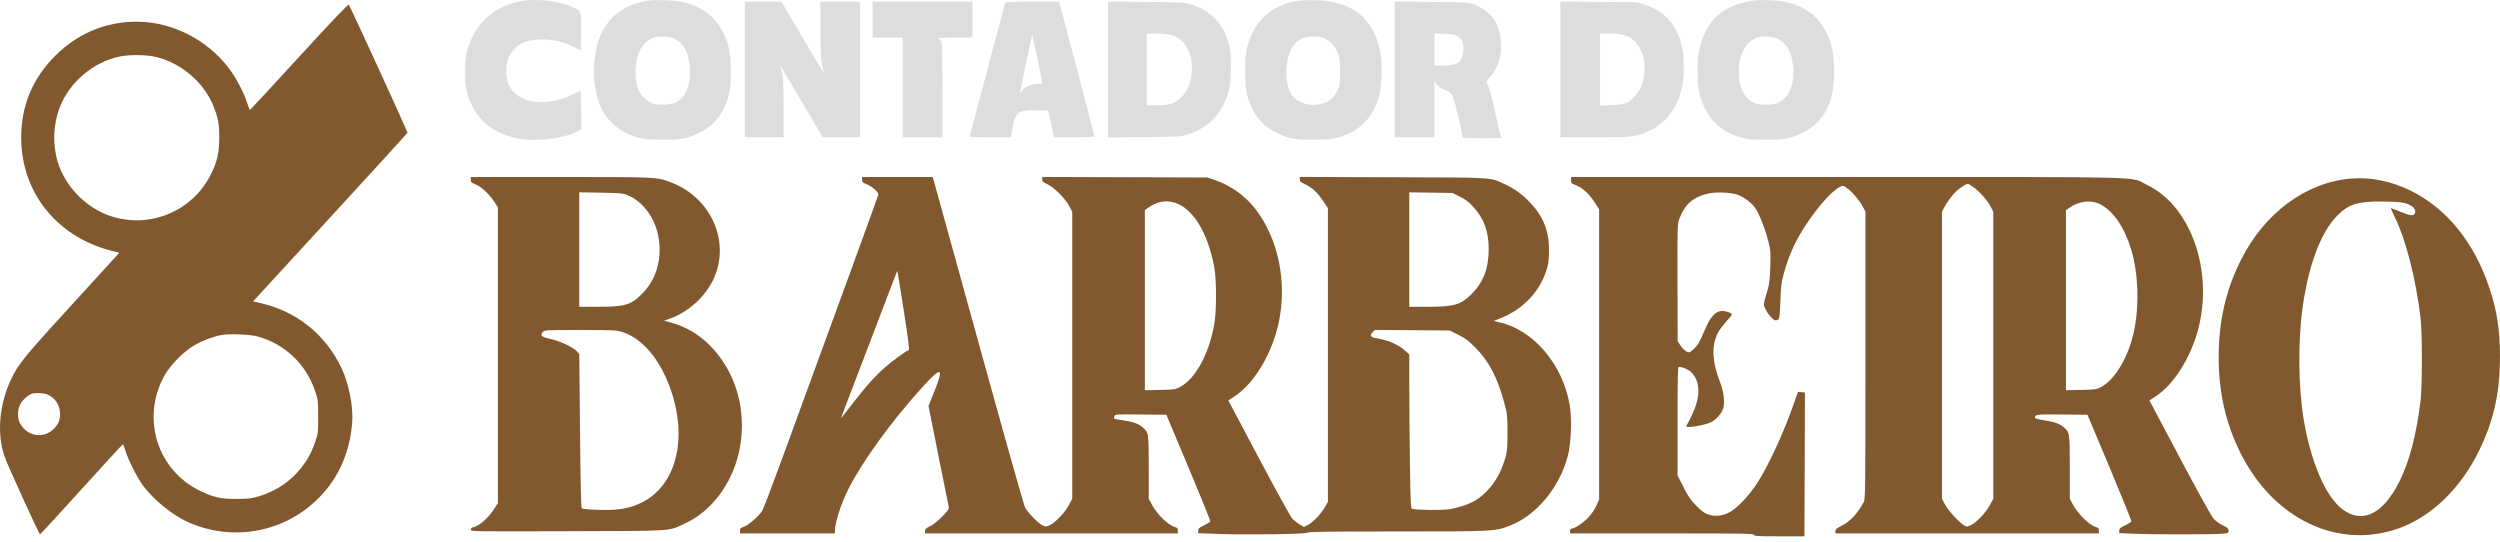 <svg xmlns="http://www.w3.org/2000/svg" width="300" height="65" viewBox="0 0 300 65" fill="none"><path fill-rule="evenodd" clip-rule="evenodd" d="M35.925 6.786C32.711 10.292 30.048 13.175 30.007 13.191C29.966 13.208 29.814 12.842 29.67 12.378C29.331 11.287 28.556 9.753 27.774 8.622C25.464 5.28 21.543 2.997 17.532 2.658C13.424 2.31 9.605 3.725 6.619 6.701C3.905 9.405 2.533 12.713 2.542 16.532C2.558 23.315 7.092 28.742 13.998 30.243C14.327 30.314 14.328 30.318 14.114 30.561C13.995 30.696 11.475 33.452 8.513 36.686C3.02 42.684 2.188 43.704 1.353 45.465C-0.111 48.55 -0.407 52.074 0.565 54.84C0.902 55.8 4.699 64.125 4.799 64.125C4.846 64.125 7.085 61.693 9.774 58.721C12.464 55.748 14.702 53.317 14.748 53.317C14.793 53.317 14.93 53.662 15.05 54.084C15.353 55.14 16.498 57.4 17.195 58.318C18.485 60.016 20.683 61.799 22.498 62.623C27.977 65.107 34.34 63.876 38.465 59.533C40.697 57.184 41.965 54.251 42.261 50.76C42.421 48.862 41.88 46.066 40.987 44.182C39.047 40.086 35.501 37.275 31.078 36.327L30.361 36.174L39.598 26.12C44.679 20.591 48.863 16.007 48.896 15.934C48.939 15.835 42.399 1.562 41.855 0.568C41.795 0.458 39.982 2.359 35.925 6.786ZM18.465 6.779C21.628 7.429 24.511 9.866 25.671 12.871C26.188 14.211 26.319 14.96 26.312 16.532C26.304 18.358 26.063 19.401 25.292 20.948C23.075 25.395 17.895 27.509 13.174 25.896C10.601 25.016 8.298 22.839 7.238 20.285C6.299 18.023 6.269 15.278 7.157 12.917C8.298 9.886 11.22 7.413 14.421 6.769C15.484 6.555 17.397 6.56 18.465 6.779ZM56.494 21.572C56.494 21.862 56.565 21.932 57.045 22.116C57.725 22.375 58.706 23.278 59.301 24.192L59.748 24.878V42.632V60.387L59.15 61.281C58.514 62.232 57.483 63.113 56.842 63.254C56.6 63.307 56.494 63.4 56.494 63.557C56.494 63.781 56.652 63.784 68.087 63.748C81.069 63.708 80.152 63.767 82.141 62.845C83.78 62.086 85.093 61.008 86.289 59.441C89.565 55.147 89.948 48.872 87.222 44.135C85.643 41.39 83.38 39.534 80.65 38.746L79.699 38.471L80.154 38.323C82.489 37.566 84.662 35.627 85.662 33.406C87.67 28.95 85.312 23.691 80.492 21.873C78.806 21.237 78.853 21.239 67.234 21.239H56.494V21.572ZM103.448 21.559C103.449 21.826 103.531 21.912 103.957 22.087C104.696 22.391 105.456 23.074 105.394 23.378C105.351 23.591 100.569 36.708 93.807 55.167C92.65 58.327 91.598 61.081 91.471 61.288C91.079 61.921 89.778 63.056 89.27 63.209C88.868 63.329 88.804 63.394 88.804 63.679V64.009H94.499H100.193L100.194 63.631C100.196 62.69 100.947 60.394 101.813 58.677C103.517 55.302 107.107 50.375 110.828 46.304C113.016 43.91 113.284 44.068 112.092 47.045L111.422 48.72L112.626 54.766C113.288 58.092 113.849 60.87 113.874 60.94C113.962 61.19 112.298 62.822 111.635 63.135C111.12 63.379 111.002 63.488 111.002 63.722V64.009H126.169H141.336V63.673C141.336 63.406 141.273 63.321 141.028 63.26C140.222 63.057 138.848 61.724 138.208 60.523L137.85 59.851V56.115C137.85 51.944 137.838 51.869 137.08 51.241C136.575 50.822 135.877 50.589 134.602 50.41C134.127 50.344 133.717 50.268 133.691 50.243C133.665 50.217 133.679 50.087 133.722 49.953C133.798 49.713 133.843 49.71 136.88 49.741L139.962 49.772L142.625 56.106C144.09 59.59 145.266 62.5 145.239 62.573C145.211 62.647 144.873 62.856 144.489 63.038C143.898 63.318 143.788 63.418 143.783 63.677L143.777 63.984L146.014 64.067C149.524 64.197 156.822 64.1 156.881 63.922C156.919 63.807 159.167 63.777 167.597 63.777C179.306 63.777 179.385 63.773 181.184 63.079C184.351 61.857 187.109 58.555 188.123 54.769C188.539 53.22 188.651 50.247 188.358 48.563C187.511 43.688 183.992 39.573 179.897 38.668L179.233 38.521L180.157 38.149C182.911 37.038 184.952 34.787 185.687 32.048C185.827 31.527 185.888 30.877 185.884 29.956C185.874 27.678 185.179 25.953 183.599 24.29C182.656 23.297 181.772 22.659 180.576 22.107C178.733 21.257 179.596 21.311 167.167 21.269L155.98 21.231V21.522C155.98 21.759 156.094 21.867 156.595 22.104C157.465 22.515 158.088 23.089 158.764 24.101L159.351 24.978L159.35 42.605L159.349 60.232L159.009 60.824C158.536 61.648 157.6 62.641 156.99 62.964L156.477 63.236L155.967 62.935C155.687 62.77 155.291 62.46 155.087 62.246C154.877 62.028 153.125 58.856 151.058 54.955L147.399 48.051L148.096 47.601C150.469 46.067 152.615 42.519 153.431 38.782C154.501 33.88 153.394 28.548 150.562 24.967C149.343 23.425 147.588 22.2 145.695 21.569L144.881 21.298L134.973 21.265L125.065 21.232V21.523C125.065 21.761 125.18 21.868 125.704 22.115C126.507 22.495 127.826 23.817 128.311 24.728L128.668 25.398V42.624V59.851L128.29 60.561C127.821 61.445 126.749 62.607 126.072 62.966C125.602 63.215 125.53 63.224 125.168 63.074C124.642 62.857 123.329 61.523 122.999 60.871C122.853 60.583 120.381 51.823 117.505 41.404C114.629 30.984 112.197 22.185 112.101 21.849L111.925 21.239H107.687H103.448L103.448 21.559ZM188.523 21.622C188.523 21.96 188.575 22.024 188.959 22.162C189.915 22.504 190.711 23.242 191.532 24.545L191.893 25.12V42.533V59.946L191.553 60.698C191.357 61.13 190.949 61.728 190.594 62.104C189.967 62.767 188.981 63.425 188.61 63.427C188.471 63.428 188.407 63.52 188.407 63.718V64.009H199.448C209.185 64.009 210.489 64.03 210.489 64.183C210.489 64.334 210.902 64.358 213.511 64.358H216.533L216.56 57.384C216.575 53.549 216.588 49.666 216.589 48.755L216.591 47.099L216.172 47.063L215.752 47.028L215.377 48.109C214.065 51.889 212.254 55.836 210.828 58.024C209.843 59.536 208.393 61.044 207.48 61.505C206.647 61.926 205.818 62.005 205.013 61.74C204.522 61.579 204.211 61.356 203.566 60.704C202.901 60.031 202.609 59.607 202.026 58.464L201.307 57.053V50.536C201.307 45.399 201.338 44.019 201.453 44.019C201.877 44.021 202.574 44.316 202.92 44.639C203.889 45.546 204.074 47.126 203.419 48.886C203.219 49.422 202.898 50.14 202.705 50.482C202.512 50.825 202.353 51.132 202.353 51.165C202.353 51.411 204.639 51.019 205.365 50.648C205.914 50.369 206.6 49.59 206.781 49.042C207.016 48.328 206.854 46.994 206.385 45.792C205.405 43.28 205.361 41.278 206.252 39.758C206.426 39.461 206.849 38.913 207.192 38.54C207.535 38.166 207.816 37.81 207.816 37.748C207.816 37.594 207.495 37.44 206.979 37.347C206.005 37.171 205.308 37.831 204.557 39.641C204.291 40.282 203.953 40.997 203.805 41.231C203.533 41.663 202.884 42.275 202.699 42.275C202.393 42.275 201.965 41.943 201.663 41.472L201.32 40.939L201.301 33.907C201.283 27.119 201.29 26.855 201.516 26.266C202.203 24.475 203.176 23.631 205.035 23.215C206.028 22.994 207.967 23.106 208.677 23.426C209.5 23.797 210.273 24.424 210.682 25.052C211.165 25.792 211.807 27.437 212.182 28.893C212.472 30.02 212.488 30.218 212.435 31.973C212.392 33.365 212.318 34.059 212.145 34.663C211.541 36.773 211.562 36.523 211.932 37.23C212.259 37.856 212.818 38.442 213.084 38.438C213.524 38.432 213.568 38.255 213.643 36.149C213.704 34.447 213.77 33.882 214.02 32.949C214.634 30.657 215.492 28.779 216.834 26.794C218.325 24.588 219.897 22.856 220.799 22.425C221.157 22.254 221.191 22.26 221.649 22.577C222.245 22.99 223.199 24.122 223.572 24.858L223.855 25.415V42.626C223.855 58.368 223.838 59.868 223.664 60.209C222.962 61.575 222.025 62.583 220.978 63.101C220.393 63.39 220.252 63.513 220.252 63.734V64.009H236.058H251.864V63.67C251.864 63.394 251.804 63.317 251.545 63.258C250.771 63.084 249.27 61.594 248.666 60.401L248.378 59.833V56.106C248.378 51.945 248.366 51.868 247.608 51.242C247.092 50.815 246.447 50.597 245.124 50.404C244.585 50.325 244.194 50.213 244.195 50.136C244.201 49.725 244.331 49.709 247.44 49.741L250.495 49.772L253.157 56.106C254.621 59.59 255.795 62.5 255.767 62.573C255.739 62.647 255.401 62.856 255.017 63.038C254.431 63.316 254.316 63.419 254.311 63.671L254.305 63.973L255.961 64.049C258.086 64.146 265.628 64.146 266.654 64.049C267.405 63.979 267.438 63.962 267.433 63.673C267.428 63.419 267.314 63.317 266.737 63.043C266.332 62.851 265.867 62.51 265.61 62.214C265.356 61.923 263.652 58.845 261.551 54.88L257.93 48.049L258.646 47.588C260.995 46.074 263.144 42.516 263.955 38.8C265.007 33.98 263.986 28.782 261.288 25.227C260.268 23.884 259.077 22.892 257.617 22.172C255.553 21.153 258.86 21.239 221.593 21.239H188.523V21.622ZM282.024 21.437C276.635 21.926 271.716 25.593 268.897 31.224C267.093 34.828 266.241 38.558 266.239 42.856C266.237 47.136 267.117 50.939 268.938 54.515C272.884 62.266 280.44 65.894 287.617 63.485C291.685 62.12 295.326 58.615 297.581 53.896C299.274 50.352 299.994 47.066 300 42.856C300.004 39.657 299.664 37.405 298.761 34.65C296.949 29.126 293.617 25.001 289.235 22.858C286.891 21.712 284.4 21.221 282.024 21.437ZM236.889 22.52C237.655 23.095 238.535 24.111 238.913 24.855L239.196 25.415V42.633V59.851L238.818 60.561C238.347 61.448 237.276 62.607 236.593 62.969C236.12 63.221 236.047 63.23 235.747 63.078C235.194 62.797 233.81 61.302 233.412 60.556L233.036 59.851V42.632V25.414L233.285 24.927C233.595 24.319 234.292 23.378 234.758 22.939C235.163 22.557 235.936 22.061 236.134 22.056C236.207 22.054 236.547 22.263 236.889 22.52ZM75.296 23.413C77.067 24.126 78.533 26.048 78.976 28.237C79.499 30.821 78.853 33.342 77.225 35.068C75.784 36.595 75.108 36.813 71.811 36.813H69.511V29.946V23.079L72.097 23.122C74.404 23.161 74.749 23.192 75.296 23.413ZM175.185 23.595C175.845 23.921 176.246 24.225 176.759 24.784C178.084 26.23 178.644 27.752 178.644 29.906C178.644 32.194 178.015 33.854 176.616 35.257C175.299 36.579 174.507 36.813 171.356 36.813H169.114V29.946V23.079L171.706 23.118L174.299 23.157L175.185 23.595ZM140.943 24.316C143.138 24.968 144.936 27.894 145.713 32.078C145.996 33.604 145.992 37.364 145.706 38.963C145.08 42.452 143.48 45.402 141.669 46.405C141.064 46.74 140.993 46.751 139.215 46.789L137.385 46.828V36.017V25.206L137.704 24.982C138.832 24.189 139.826 23.985 140.943 24.316ZM252.005 24.502C253.59 25.301 254.932 27.258 255.744 29.956C256.596 32.787 256.734 36.571 256.098 39.66C255.468 42.72 253.874 45.476 252.197 46.405C251.592 46.74 251.521 46.751 249.743 46.789L247.913 46.828V36.025V25.222L248.384 24.896C249.508 24.116 250.932 23.962 252.005 24.502ZM288.814 24.445C289.529 24.698 289.938 25.139 289.816 25.525C289.681 25.951 289.295 25.928 288.082 25.423C287.452 25.161 286.921 24.962 286.902 24.981C286.883 25.001 287.097 25.485 287.377 26.057C288.726 28.81 289.93 33.559 290.474 38.266C290.674 39.996 290.673 46.351 290.472 48.028C289.984 52.111 289.133 55.375 287.925 57.791C285.97 61.702 283.476 62.912 281.087 61.108C279.09 59.6 277.301 55.46 276.45 50.379C275.786 46.414 275.742 40.848 276.341 36.697C277.064 31.688 278.51 27.89 280.455 25.889C281.825 24.481 282.996 24.131 286.15 24.187C287.79 24.216 288.306 24.266 288.814 24.445ZM108.453 37.27C109.015 40.875 109.152 41.982 109.039 42.02C108.667 42.143 107.103 43.286 106.14 44.137C104.948 45.19 103.926 46.334 102.362 48.365C101.777 49.125 101.206 49.857 101.094 49.992C100.839 50.297 100.439 51.381 104.262 41.404C106 36.865 107.476 33.005 107.541 32.826C107.606 32.647 107.672 32.517 107.689 32.536C107.705 32.555 108.049 34.686 108.453 37.27ZM74.65 39.833C77.399 40.682 79.77 43.828 80.906 48.133C82.338 53.56 80.782 58.435 77.025 60.294C75.54 61.028 74.206 61.258 71.853 61.185C70.675 61.149 69.902 61.077 69.821 60.996C69.728 60.902 69.665 58.224 69.602 51.665L69.513 42.465L69.192 42.13C68.714 41.629 67.147 40.905 66.024 40.666C64.958 40.439 64.77 40.257 65.16 39.826C65.353 39.613 65.565 39.602 69.633 39.602C73.564 39.602 73.962 39.621 74.65 39.833ZM174.992 40.174C175.848 40.598 176.211 40.871 177.075 41.743C178.686 43.368 179.735 45.393 180.534 48.417C180.868 49.68 180.893 49.913 180.901 51.864C180.911 54.111 180.832 54.599 180.196 56.202C179.586 57.742 178.421 59.187 177.134 59.999C176.382 60.474 174.996 60.947 173.882 61.11C172.923 61.25 169.848 61.209 169.452 61.051C169.289 60.985 169.259 60.362 169.191 55.665C169.149 52.743 169.114 48.593 169.114 46.441L169.114 42.529L168.532 42.006C167.834 41.379 166.577 40.828 165.401 40.633C164.45 40.476 164.301 40.315 164.709 39.881L164.982 39.59L169.469 39.625L173.955 39.66L174.992 40.174ZM30.866 40.363C34.219 41.282 36.758 43.709 37.854 47.041C38.158 47.963 38.179 48.158 38.182 50.004C38.185 51.942 38.178 52.001 37.802 53.082C37.345 54.399 36.93 55.148 36.041 56.267C34.837 57.782 33.082 58.947 31.099 59.546C30.183 59.823 29.85 59.863 28.426 59.869C26.466 59.877 25.689 59.706 24.009 58.897C18.811 56.39 16.893 50.082 19.781 44.987C20.442 43.821 21.964 42.267 23.173 41.523C24.129 40.935 25.568 40.381 26.63 40.192C27.527 40.032 30.028 40.133 30.866 40.363ZM5.679 47.337C6.623 47.731 7.208 48.63 7.213 49.69C7.214 50.03 7.131 50.473 7.028 50.678C6.015 52.691 3.413 52.736 2.381 50.76C2.053 50.132 2.098 49.066 2.48 48.415C2.755 47.946 3.389 47.399 3.845 47.237C4.211 47.107 5.265 47.164 5.679 47.337Z" fill="#82592E"></path><path fill-rule="evenodd" clip-rule="evenodd" d="M62.499 0.147C59.415 0.732 57.251 2.586 56.228 5.518C55.91 6.43 55.867 6.714 55.824 8.222C55.763 10.31 55.936 11.239 56.659 12.702C57.782 14.978 59.88 16.337 62.85 16.711C64.747 16.95 67.549 16.583 68.995 15.906L69.743 15.556V13.226C69.743 11.944 69.702 10.895 69.652 10.895C69.602 10.895 69.223 11.075 68.809 11.294C67.35 12.068 65.338 12.433 63.941 12.177C61.843 11.792 60.743 10.528 60.752 8.512C60.758 7.321 61.051 6.555 61.782 5.824C62.579 5.027 63.464 4.735 65.088 4.735C66.45 4.735 67.626 5.009 68.797 5.599C69.25 5.827 69.648 6.014 69.682 6.014C69.716 6.014 69.743 5.002 69.743 3.765C69.743 1.207 69.798 1.357 68.683 0.847C67.045 0.097 64.363 -0.207 62.499 0.147ZM77.682 0.094C75.368 0.453 73.55 1.607 72.477 3.399C70.996 5.872 70.865 10.281 72.19 13.059C72.738 14.207 73.851 15.322 75.019 15.895C76.545 16.642 77.174 16.764 79.506 16.764C81.841 16.764 82.466 16.643 84.002 15.89C85.754 15.032 86.91 13.508 87.482 11.302C87.801 10.069 87.771 6.883 87.427 5.607C86.663 2.769 84.933 1.016 82.195 0.304C81.157 0.035 78.78 -0.076 77.682 0.094ZM155.749 0.098C153.218 0.487 151.337 1.797 150.342 3.864C149.605 5.395 149.413 6.386 149.419 8.629C149.426 10.794 149.585 11.609 150.288 13.063C150.904 14.338 151.825 15.26 153.111 15.89C154.647 16.643 155.273 16.764 157.608 16.764C159.94 16.764 160.569 16.642 162.095 15.895C163.794 15.062 164.944 13.556 165.531 11.394C165.87 10.147 165.897 7.32 165.584 5.956C164.698 2.095 162.209 0.161 157.956 0.028C157.157 0.003 156.164 0.035 155.749 0.098ZM209.947 0.134C206.616 0.771 204.752 2.514 203.966 5.723C203.76 6.564 203.71 7.111 203.709 8.512C203.708 10.655 203.898 11.607 204.614 13.058C205.471 14.794 206.853 15.897 208.924 16.496C209.734 16.731 210.105 16.764 211.884 16.764C214.224 16.764 214.843 16.643 216.399 15.881C218.166 15.015 219.361 13.428 219.865 11.277C220.182 9.925 220.15 6.885 219.805 5.607C219.033 2.745 217.34 1.023 214.597 0.31C213.407 0.001 211.098 -0.086 209.947 0.134ZM89.385 8.338V16.474H91.709H94.034L94.027 12.958C94.021 9.991 93.988 9.32 93.816 8.658C93.703 8.226 93.623 7.873 93.637 7.873C93.651 7.873 94.803 9.808 96.198 12.174L98.734 16.474H100.974H103.215V8.338V0.203H100.833H98.45L98.457 3.66C98.463 6.627 98.494 7.233 98.677 7.931C98.794 8.379 98.878 8.758 98.864 8.774C98.849 8.791 97.697 6.868 96.303 4.503L93.77 0.203H91.577H89.385V8.338ZM104.726 2.353V4.503H106.528H108.329V10.488V16.474H110.712H113.094V10.903C113.094 7.525 113.049 5.213 112.98 5.03C112.917 4.865 112.747 4.681 112.602 4.623C112.429 4.554 113.087 4.515 114.518 4.51L116.697 4.503V2.353V0.203H110.712H104.726V2.353ZM120.604 0.406C120.571 0.518 119.623 4.087 118.498 8.338C117.373 12.589 116.426 16.158 116.393 16.27C116.337 16.46 116.506 16.474 118.82 16.474H121.307L121.523 15.283C121.865 13.395 122.216 13.167 124.653 13.242L125.811 13.278L125.961 14.033C126.044 14.449 126.196 15.168 126.298 15.631L126.483 16.474H128.912C130.248 16.474 131.343 16.434 131.346 16.387C131.349 16.339 130.394 12.678 129.225 8.252L127.099 0.204L123.882 0.203C120.918 0.203 120.66 0.219 120.604 0.406ZM132.968 8.339V16.489L137.356 16.448C141.561 16.408 141.777 16.395 142.557 16.139C145.067 15.315 146.724 13.556 147.442 10.953C147.739 9.879 147.806 6.994 147.563 5.768C147.024 3.042 145.397 1.24 142.785 0.474C142.189 0.3 141.451 0.265 137.53 0.231L132.968 0.19V8.339ZM167.37 8.332V16.474H169.753H172.135V13.086V9.698L172.401 10.093C172.573 10.348 172.871 10.571 173.244 10.722C174.037 11.042 174.082 11.079 174.358 11.621C174.545 11.987 175.498 16.046 175.505 16.503C175.505 16.551 176.552 16.59 177.83 16.59C179.109 16.59 180.155 16.567 180.155 16.539C180.155 16.512 180.103 16.352 180.039 16.184C179.975 16.017 179.739 14.98 179.514 13.881C179.108 11.898 178.764 10.645 178.472 10.088C178.331 9.82 178.355 9.759 178.788 9.272C179.762 8.176 180.223 6.732 180.125 5.084C180.019 3.302 179.362 2.028 178.117 1.188C176.774 0.283 176.7 0.272 171.758 0.228L167.37 0.19V8.332ZM187.244 8.331V16.474H191.318C195.956 16.474 196.41 16.417 198.053 15.632C199.905 14.748 201.222 13.012 201.793 10.705C202.149 9.264 202.146 6.724 201.786 5.374C201.121 2.878 199.739 1.36 197.423 0.582L196.484 0.267L191.864 0.228L187.244 0.188V8.331ZM140.629 4.22C142.319 4.722 143.288 6.695 142.97 8.985C142.8 10.207 142.365 11.133 141.666 11.762C140.9 12.45 140.289 12.638 138.817 12.638H137.617V8.338V4.038H138.816C139.567 4.038 140.245 4.106 140.629 4.22ZM174.894 4.327C175.441 4.652 175.657 5.192 175.6 6.086C175.515 7.431 174.924 7.873 173.211 7.873L172.135 7.873V5.942V4.011L173.327 4.057C174.236 4.092 174.607 4.156 174.894 4.327ZM195.105 4.286C196.778 4.912 197.647 6.914 197.247 9.221C197.063 10.277 196.787 10.877 196.18 11.535C195.379 12.404 194.967 12.563 193.375 12.617L192.01 12.663V8.35V4.038H193.226C194.183 4.038 194.583 4.091 195.105 4.286ZM124.482 7.002C124.803 8.528 125.065 9.845 125.065 9.929C125.065 10.035 124.882 10.082 124.463 10.082C123.712 10.082 122.959 10.429 122.623 10.931C122.391 11.277 122.377 11.282 122.423 11.011C122.534 10.342 123.846 4.174 123.871 4.199C123.886 4.214 124.161 5.476 124.482 7.002ZM80.997 4.689C82.016 5.197 82.568 6.162 82.745 7.747C83.007 10.084 82.339 11.769 80.909 12.38C80.388 12.602 78.906 12.623 78.299 12.415C77.741 12.225 77.001 11.57 76.722 11.019C76.245 10.074 76.127 8.539 76.425 7.134C76.624 6.194 77.033 5.445 77.591 5C78.155 4.549 78.626 4.406 79.57 4.395C80.232 4.388 80.507 4.445 80.997 4.689ZM158.954 4.607C159.619 4.909 160.23 5.582 160.536 6.348C160.762 6.915 160.797 7.219 160.8 8.637C160.804 10.229 160.795 10.29 160.455 10.95C160.012 11.81 159.486 12.232 158.556 12.469C157.653 12.7 156.862 12.621 156.009 12.214C154.822 11.649 154.281 10.342 154.382 8.281C154.476 6.357 155.222 4.974 156.387 4.561C157.066 4.321 158.376 4.345 158.954 4.607ZM213.35 4.666C214.349 5.131 214.944 6.157 215.145 7.76C215.43 10.028 214.73 11.761 213.278 12.383C212.765 12.603 211.279 12.621 210.673 12.414C209.544 12.029 208.808 10.857 208.671 9.228C208.482 6.978 209.331 5.055 210.737 4.546C211.429 4.295 212.678 4.353 213.35 4.666Z" fill="#DDDDDD"></path></svg>